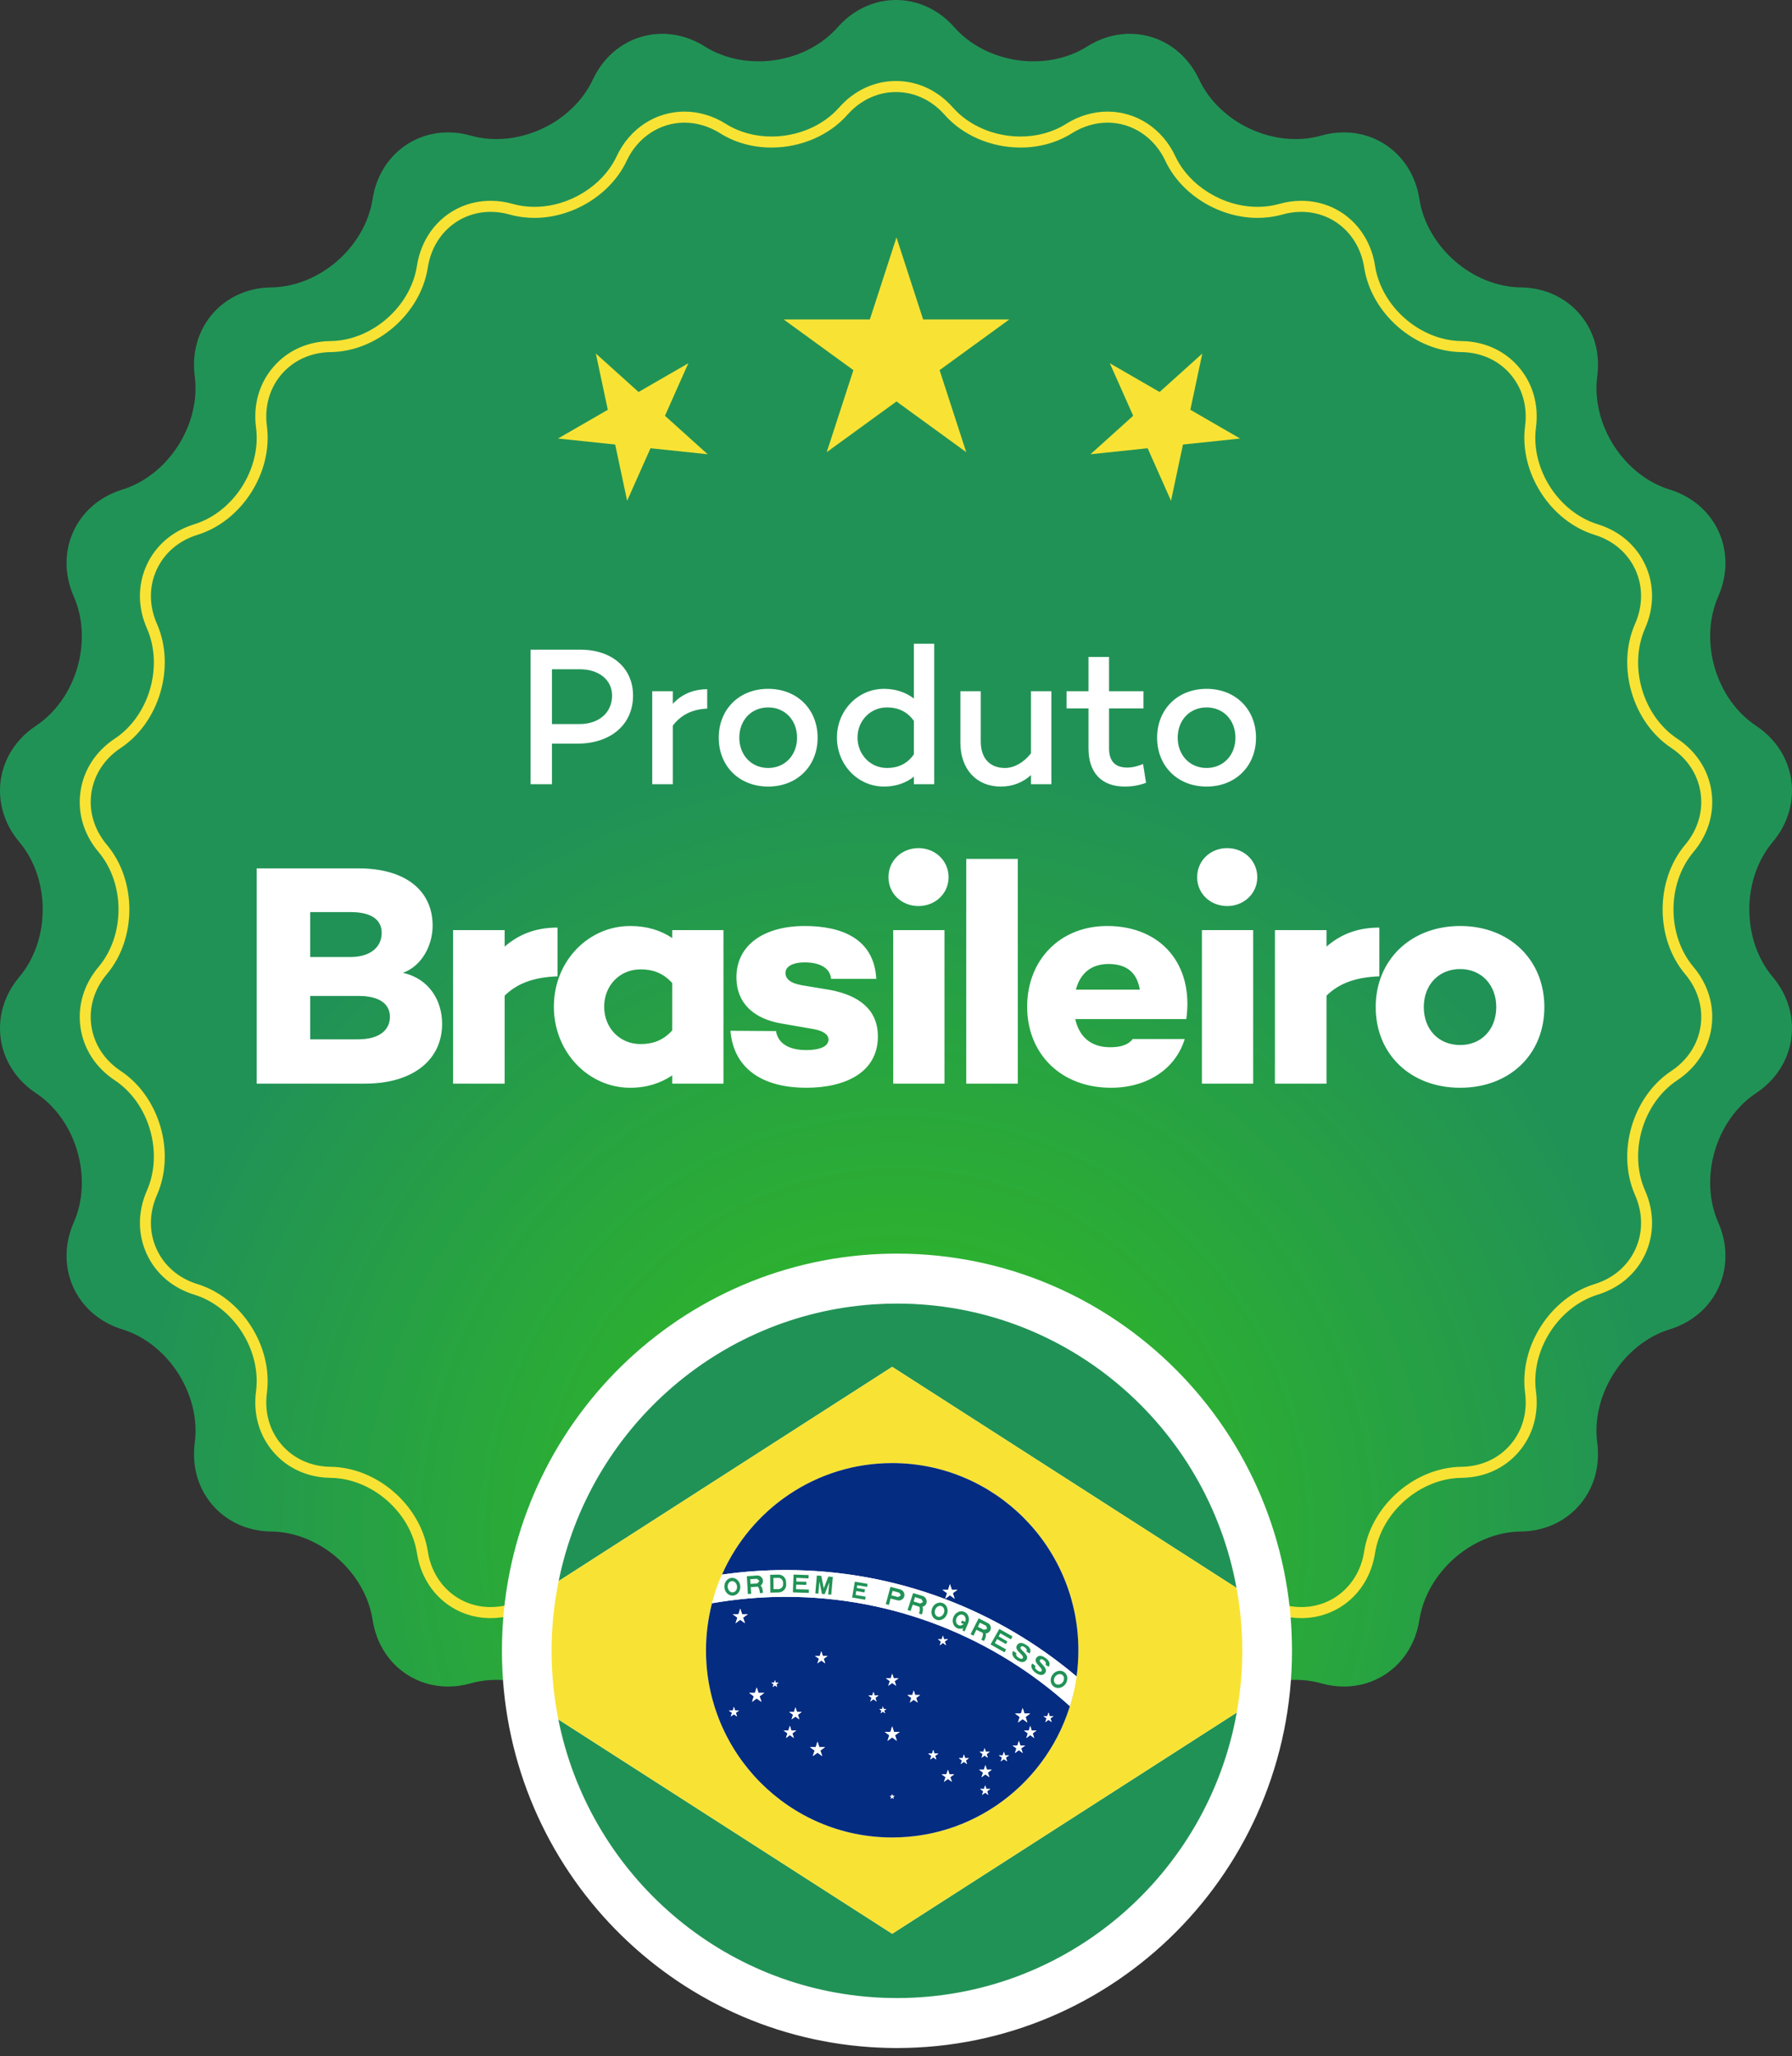 <svg xmlns="http://www.w3.org/2000/svg" width="143" height="164" viewBox="0 0 143 164" fill="none"><rect x="0" y="0" width="143" height="164" fill="#333333" stroke="none"/><path d="M66.845 2.175C69.405 -0.725 73.595 -0.725 76.155 2.175C78.718 5.075 83.487 5.764 86.757 3.707C90.027 1.65 94.047 2.836 95.691 6.344C97.336 9.851 101.719 11.864 105.434 10.816C109.147 9.767 112.673 12.044 113.266 15.875C113.862 19.706 117.504 22.879 121.362 22.924C125.219 22.971 127.964 26.154 127.46 29.998C126.955 33.842 129.561 37.917 133.249 39.054C136.939 40.19 138.678 44.021 137.117 47.567C135.556 51.113 136.916 55.761 140.136 57.895C143.356 60.03 143.951 64.199 141.462 67.16C138.97 70.12 138.97 74.964 141.462 77.924C143.951 80.884 143.356 85.053 140.136 87.188C136.916 89.322 135.556 93.97 137.117 97.516C138.678 101.062 136.939 104.893 133.249 106.029C129.561 107.166 126.955 111.241 127.46 115.086C127.964 118.929 125.219 122.113 121.362 122.158C117.504 122.205 113.862 125.377 113.266 129.208C112.673 133.039 109.147 135.316 105.434 134.268C101.719 133.22 97.336 135.232 95.691 138.739C94.047 142.247 90.027 143.434 86.757 141.376C83.487 139.319 78.718 140.008 76.155 142.908C73.595 145.808 69.405 145.808 66.845 142.908C64.284 140.008 59.513 139.319 56.243 141.376C52.973 143.434 48.952 142.247 47.309 138.739C45.664 135.232 41.28 133.22 37.565 134.268C33.852 135.316 30.327 133.039 29.734 129.208C29.138 125.377 25.496 122.204 21.64 122.158C17.781 122.112 15.038 118.929 15.54 115.086C16.044 111.241 13.438 107.166 9.751 106.029C6.063 104.893 4.322 101.062 5.883 97.516C7.444 93.97 6.086 89.322 2.864 87.188C-0.356 85.053 -0.952 80.884 1.54 77.924C4.032 74.964 4.032 70.12 1.54 67.16C-0.952 64.199 -0.356 60.03 2.864 57.895C6.086 55.761 7.444 51.113 5.883 47.567C4.322 44.021 6.063 40.19 9.751 39.054C13.438 37.917 16.044 33.842 15.54 29.998C15.038 26.154 17.781 22.971 21.64 22.924C25.496 22.879 29.138 19.706 29.734 15.875C30.327 12.044 33.852 9.767 37.565 10.816C41.28 11.864 45.664 9.851 47.309 6.344C48.952 2.836 52.973 1.65 56.243 3.707C59.513 5.764 64.284 5.075 66.845 2.175Z" fill="url(#paint0_radial_942_369)"></path><path d="M61.569 133.314C63.912 133.314 66.173 134.289 67.613 135.921C68.652 137.095 70.03 137.741 71.499 137.741C72.969 137.741 74.35 137.095 75.386 135.921C76.826 134.289 79.087 133.314 81.43 133.314C82.932 133.314 84.354 133.708 85.538 134.454C86.419 135.008 87.402 135.301 88.381 135.301C90.346 135.301 92.112 134.133 92.993 132.254C94.248 129.574 97.276 127.703 100.355 127.703C101.032 127.703 101.694 127.794 102.324 127.971C102.828 128.113 103.339 128.186 103.841 128.185C106.392 128.185 108.455 126.361 108.859 123.749C109.43 120.071 112.907 117.042 116.611 116.997C118.172 116.979 119.564 116.354 120.524 115.238C121.487 114.122 121.905 112.651 121.7 111.096C121.216 107.404 123.706 103.514 127.247 102.422C128.739 101.963 129.896 100.97 130.508 99.626C131.117 98.283 131.106 96.754 130.474 95.318C128.975 91.914 130.273 87.476 133.365 85.426C134.668 84.563 135.501 83.282 135.708 81.821C135.918 80.359 135.478 78.894 134.469 77.696C132.078 74.854 132.078 70.229 134.469 67.387C135.478 66.189 135.918 64.724 135.708 63.262C135.499 61.801 134.668 60.52 133.365 59.657C130.273 57.607 128.975 53.169 130.474 49.765C131.106 48.33 131.117 46.8 130.508 45.457C129.896 44.113 128.739 43.121 127.247 42.661C123.706 41.569 121.216 37.679 121.7 33.988C121.905 32.433 121.487 30.961 120.524 29.845C119.564 28.729 118.174 28.104 116.611 28.085C112.907 28.041 109.43 25.013 108.859 21.334C108.455 18.722 106.392 16.898 103.841 16.898C103.339 16.898 102.828 16.97 102.324 17.113C101.694 17.29 101.032 17.38 100.355 17.38C97.276 17.38 94.248 15.509 92.993 12.829C92.112 10.95 90.346 9.783 88.381 9.783C87.402 9.783 86.419 10.075 85.538 10.629C84.351 11.375 82.932 11.769 81.43 11.769C79.087 11.769 76.826 10.795 75.386 9.163C74.35 7.989 72.969 7.342 71.499 7.342C70.03 7.342 68.652 7.989 67.616 9.162C66.173 10.795 63.914 11.769 61.571 11.769H61.569C60.067 11.769 58.648 11.375 57.463 10.629C56.58 10.075 55.599 9.783 54.618 9.783C52.655 9.783 50.887 10.95 50.006 12.829C48.751 15.509 45.723 17.38 42.644 17.38C41.969 17.38 41.305 17.29 40.675 17.113C40.171 16.97 39.66 16.898 39.158 16.898C36.609 16.898 34.544 18.722 34.14 21.334C33.569 25.013 30.091 28.041 26.388 28.085C24.827 28.104 23.437 28.729 22.474 29.845C21.512 30.961 21.094 32.433 21.299 33.988C21.783 37.679 19.296 41.569 15.754 42.661C14.262 43.121 13.103 44.114 12.493 45.457C11.882 46.8 11.893 48.33 12.525 49.765C14.024 53.169 12.728 57.607 9.636 59.657C8.333 60.52 7.5 61.801 7.29 63.263C7.081 64.724 7.521 66.189 8.53 67.387C10.921 70.229 10.921 74.854 8.53 77.696C7.521 78.894 7.081 80.359 7.29 81.82C7.5 83.282 8.333 84.563 9.636 85.426C12.728 87.476 14.024 91.914 12.525 95.318C11.893 96.753 11.882 98.283 12.493 99.626C13.103 100.969 14.262 101.963 15.754 102.422C19.296 103.514 21.783 107.404 21.299 111.096C21.094 112.651 21.512 114.122 22.474 115.238C23.437 116.354 24.827 116.979 26.388 116.997C30.091 117.042 33.569 120.07 34.14 123.749C34.544 126.361 36.609 128.186 39.158 128.185C39.662 128.185 40.171 128.113 40.675 127.971C41.305 127.794 41.967 127.703 42.644 127.703C45.723 127.703 48.751 129.574 50.006 132.254C50.887 134.133 52.655 135.301 54.618 135.301C55.597 135.301 56.58 135.008 57.461 134.454C58.648 133.708 60.067 133.314 61.569 133.314ZM71.499 138.622C69.777 138.622 68.163 137.87 66.958 136.506C65.68 135.059 63.666 134.195 61.569 134.195C60.231 134.195 58.972 134.542 57.926 135.2C56.907 135.842 55.763 136.182 54.618 136.182C52.311 136.182 50.241 134.82 49.214 132.629C48.096 130.247 45.397 128.584 42.644 128.584C42.049 128.584 41.465 128.663 40.913 128.819C40.331 128.983 39.742 129.066 39.158 129.066C36.166 129.066 33.747 126.936 33.273 123.884C32.766 120.612 29.672 117.917 26.377 117.878C24.562 117.856 22.94 117.124 21.813 115.814C20.683 114.506 20.192 112.789 20.43 110.98C20.861 107.697 18.648 104.235 15.496 103.265C13.762 102.73 12.411 101.568 11.695 99.992C10.98 98.417 10.989 96.631 11.724 94.962C13.057 91.933 11.905 87.985 9.153 86.162C7.637 85.157 6.668 83.66 6.423 81.945C6.177 80.231 6.688 78.52 7.861 77.127C9.99 74.599 9.99 70.484 7.861 67.956C6.688 66.563 6.177 64.852 6.423 63.137C6.668 61.423 7.637 59.926 9.153 58.921C11.905 57.098 13.057 53.15 11.724 50.121C10.989 48.453 10.98 46.667 11.695 45.091C12.411 43.516 13.762 42.354 15.496 41.819C18.648 40.848 20.861 37.386 20.43 34.103C20.192 32.294 20.683 30.578 21.813 29.269C22.94 27.959 24.562 27.227 26.377 27.205C29.672 27.166 32.766 24.471 33.273 21.199C33.747 18.148 36.166 16.017 39.158 16.017C39.742 16.017 40.331 16.1 40.913 16.264C41.465 16.42 42.049 16.499 42.644 16.499C45.397 16.499 48.096 14.836 49.214 12.454C50.241 10.263 52.311 8.902 54.618 8.902C55.763 8.902 56.907 9.241 57.926 9.883C58.972 10.541 60.231 10.889 61.571 10.889C63.668 10.889 65.68 10.025 66.958 8.578C68.163 7.213 69.777 6.461 71.499 6.461C73.222 6.461 74.836 7.213 76.04 8.578C77.318 10.025 79.333 10.889 81.43 10.889C82.768 10.889 84.027 10.541 85.072 9.883C86.092 9.241 87.238 8.902 88.381 8.902C90.688 8.902 92.758 10.263 93.785 12.454C94.903 14.836 97.605 16.499 100.355 16.499C100.952 16.499 101.534 16.42 102.087 16.264C102.668 16.1 103.259 16.017 103.841 16.017C106.833 16.017 109.252 18.148 109.726 21.199C110.233 24.471 113.327 27.166 116.622 27.205C118.439 27.227 120.059 27.959 121.186 29.269C122.316 30.578 122.806 32.294 122.569 34.103C122.138 37.386 124.351 40.848 127.503 41.819C129.239 42.354 130.588 43.516 131.304 45.091C132.019 46.666 132.009 48.453 131.275 50.121C129.942 53.15 131.094 57.098 133.846 58.921C135.362 59.926 136.331 61.423 136.576 63.137C136.822 64.851 136.311 66.563 135.138 67.956C133.011 70.484 133.011 74.599 135.138 77.127C136.311 78.52 136.822 80.232 136.576 81.946C136.331 83.66 135.362 85.157 133.846 86.162C131.094 87.985 129.942 91.933 131.275 94.962C132.009 96.631 132.019 98.417 131.304 99.993C130.588 101.568 129.239 102.73 127.503 103.265C124.351 104.235 122.138 107.697 122.569 110.98C122.806 112.789 122.316 114.506 121.186 115.815C120.059 117.124 118.437 117.857 116.622 117.878C113.327 117.918 110.233 120.612 109.726 123.884C109.252 126.935 106.833 129.066 103.841 129.066C103.259 129.066 102.668 128.983 102.087 128.819C101.534 128.663 100.952 128.584 100.355 128.584C97.605 128.584 94.903 130.247 93.785 132.629C92.758 134.82 90.688 136.181 88.381 136.182C87.238 136.182 86.092 135.842 85.072 135.2C84.027 134.542 82.768 134.195 81.43 134.195C79.333 134.195 77.318 135.059 76.04 136.506C74.836 137.87 73.222 138.622 71.499 138.622Z" fill="#F8E334"></path><path d="M103.1 131.67C103.1 149.169 88.983 163.356 71.579 163.356C70.842 163.356 70.119 163.33 69.406 163.282C53.007 162.158 40.053 148.431 40.053 131.67C40.053 114.906 53.007 101.19 69.406 100.067C70.119 100.019 70.842 99.993 71.579 99.993C88.983 99.993 103.1 114.176 103.1 131.67Z" fill="white"></path><path d="M98.673 126.655C96.324 113.757 85.088 103.977 71.579 103.977C70.938 103.977 70.306 104 69.674 104.042C57.208 104.901 47.02 114.084 44.58 126.11L71.196 109.024L98.673 126.655Z" fill="#219256"></path><path d="M44.556 137.146C46.963 149.21 57.175 158.452 69.674 159.304C70.305 159.349 70.937 159.37 71.578 159.37C85.116 159.37 96.376 149.547 98.692 136.597L71.196 154.243L44.556 137.146Z" fill="#219256"></path><path d="M71.195 146.562C62.998 146.562 56.337 139.879 56.337 131.634C56.337 130.34 56.509 129.08 56.815 127.878L56.839 127.797C56.93 127.47 57.026 127.151 57.131 126.834C57.15 126.771 57.169 126.711 57.193 126.647C57.318 126.306 57.447 125.97 57.595 125.635L57.614 125.595C59.921 120.356 65.132 116.7 71.195 116.7C79.397 116.7 86.054 123.39 86.054 131.634C86.054 132.341 86.006 133.043 85.91 133.72V133.725L85.901 133.772C85.843 134.14 85.781 134.503 85.7 134.862C85.695 134.907 85.681 134.963 85.666 135.007C84.149 141.629 78.244 146.562 71.195 146.562ZM98.673 126.655L71.195 109.024L44.579 126.11C44.211 127.904 44.014 129.769 44.014 131.67C44.014 133.55 44.206 135.381 44.555 137.146L71.195 154.243L98.692 136.597C98.974 134.996 99.132 133.358 99.132 131.67C99.132 129.965 98.974 128.283 98.673 126.655Z" fill="#F8E334"></path><path d="M56.84 127.797C56.931 127.474 57.026 127.152 57.132 126.834C57.026 127.152 56.931 127.47 56.84 127.797Z" fill="#042C81"></path><path d="M83.92 137.361L83.676 137.176L83.418 137.361L83.513 137.064L83.269 136.879H83.571L83.676 136.594L83.762 136.879H84.073L83.824 137.064L83.92 137.361ZM82.523 138.629L82.212 138.396L81.906 138.629L82.02 138.255L81.709 138.029H82.097L82.212 137.658L82.327 138.029H82.714L82.408 138.255L82.523 138.629ZM81.489 139.456L81.614 139.826L81.303 139.597L80.992 139.826L81.111 139.456L80.8 139.226H81.188L81.303 138.86L81.427 139.226H81.81L81.489 139.456ZM80.365 140.49L80.111 140.312L79.857 140.49L79.963 140.193L79.704 140.016H80.02L80.111 139.719L80.207 140.016H80.518L80.264 140.193L80.365 140.49ZM78.824 141.391L78.953 141.754L78.637 141.528L78.326 141.754L78.446 141.391L78.13 141.154H78.513L78.637 140.79L78.752 141.154H79.14L78.824 141.391ZM78.862 143.167L78.618 142.988L78.364 143.167L78.465 142.878L78.211 142.692H78.522L78.618 142.4L78.714 142.692H79.025L78.771 142.878L78.862 143.167ZM77.168 140.709L76.919 140.531L76.666 140.709L76.766 140.42L76.513 140.235H76.823L76.919 139.938L77.015 140.235H77.316L77.077 140.42L77.168 140.709ZM75.957 142.121L75.646 141.895L75.33 142.121L75.455 141.754L75.139 141.525H75.522L75.646 141.154L75.766 141.525H76.144L75.833 141.754L75.957 142.121ZM74.842 130.748H75.149L75.244 130.455L75.33 130.748H75.646L75.388 130.933L75.493 131.229L75.244 131.045L74.996 131.229L75.086 130.933L74.842 130.748ZM74.718 140.345L74.474 140.167L74.23 140.345L74.321 140.052L74.067 139.871H74.378L74.474 139.574L74.57 139.871H74.881L74.627 140.052L74.718 140.345ZM73.234 135.804L72.914 135.578L72.608 135.804L72.722 135.434L72.411 135.203H72.799L72.914 134.837L73.034 135.203H73.421L73.105 135.434L73.234 135.804ZM71.569 138.856L71.196 138.581L70.823 138.856L70.966 138.411L70.598 138.14H71.057L71.196 137.695L71.34 138.14H71.799L71.426 138.411L71.569 138.856ZM71.325 143.482L71.196 143.393L71.067 143.482L71.124 143.341L70.995 143.251H71.143L71.196 143.096L71.249 143.251H71.402L71.268 143.341L71.325 143.482ZM70.277 136.653L70.339 136.438L70.167 136.316H70.392L70.449 136.1L70.516 136.316H70.737L70.555 136.438L70.631 136.653L70.449 136.527L70.277 136.653ZM69.947 135.719L69.703 135.534L69.449 135.719L69.55 135.422L69.296 135.237H69.607L69.703 134.944L69.799 135.237H70.11L69.851 135.422L69.947 135.719ZM65.851 132.675L65.54 132.449L65.229 132.675L65.353 132.305L65.032 132.079H65.42L65.54 131.711L65.659 132.079H66.047L65.731 132.305L65.851 132.675ZM65.611 140.072L65.238 139.8L64.86 140.072L65.008 139.63L64.635 139.36H65.095L65.238 138.91L65.382 139.36H65.836L65.463 139.63L65.611 140.072ZM63.788 137.139L63.477 136.92L63.166 137.139L63.286 136.772L62.975 136.546H63.358L63.477 136.182L63.597 136.546H63.98L63.673 136.772L63.788 137.139ZM63.348 138.629L63.032 138.396L62.721 138.629L62.841 138.255L62.53 138.029H62.908L63.032 137.658L63.147 138.029H63.544L63.228 138.255L63.348 138.629ZM62.018 134.562L61.841 134.432L61.663 134.562L61.73 134.351L61.549 134.218H61.778L61.841 134.01L61.908 134.218H62.133L61.955 134.351L62.018 134.562ZM60.764 135.745L60.381 135.475L60.013 135.745L60.156 135.304L59.783 135.03H60.242L60.381 134.592L60.529 135.03H60.989L60.615 135.304L60.764 135.745ZM59.448 129.473L59.07 129.198L58.697 129.473L58.845 129.028L58.467 128.753H58.931L59.07 128.308L59.218 128.753H59.678L59.3 129.028L59.448 129.473ZM58.816 136.913L58.563 136.736L58.314 136.913L58.414 136.624L58.161 136.438H58.476L58.563 136.142L58.663 136.438H58.969L58.721 136.624L58.816 136.913ZM71.081 133.866L71.196 133.498L71.32 133.866H71.708L71.387 134.091L71.512 134.462L71.196 134.239L70.885 134.462L71.009 134.091L70.694 133.866H71.081ZM78.474 139.726L78.57 139.43L78.666 139.726H78.977L78.733 139.911L78.824 140.204L78.57 140.023L78.326 140.204L78.417 139.911L78.173 139.726H78.474ZM81.47 136.676L81.604 136.235L81.752 136.676H82.212L81.843 136.95L81.982 137.391L81.604 137.12L81.231 137.391L81.374 136.95L80.996 136.676H81.47ZM62.707 127.367C60.702 127.367 58.735 127.548 56.816 127.878C56.51 129.08 56.337 130.34 56.337 131.634C56.337 139.879 62.999 146.562 71.196 146.562C78.245 146.562 84.15 141.629 85.667 135.007C85.59 135.374 85.495 135.734 85.38 136.09C79.369 130.665 71.416 127.367 62.707 127.367Z" fill="#042C81"></path><path d="M75.66 126.803L75.803 126.358L75.952 126.803H76.411L76.033 127.074L76.181 127.522L75.803 127.245L75.425 127.522L75.574 127.074L75.201 126.803H75.66ZM85.91 133.72C86.006 133.043 86.054 132.341 86.054 131.634C86.054 123.39 79.397 116.7 71.195 116.7C65.132 116.7 59.921 120.356 57.614 125.595C59.28 125.357 60.978 125.232 62.706 125.232C71.54 125.232 79.632 128.423 85.91 133.72Z" fill="#042C81"></path><path d="M85.91 133.725V133.72L85.901 133.772L85.91 133.725Z" fill="white"></path><path d="M59.864 125.961L59.888 126.333L60.433 126.298L60.606 126.098L60.405 125.929L59.864 125.961Z" fill="white"></path><path d="M58.386 126.117C58.18 126.148 58.046 126.365 58.07 126.607C58.103 126.855 58.29 127.037 58.491 127.011C58.706 126.978 58.845 126.759 58.811 126.517C58.783 126.27 58.596 126.095 58.386 126.117Z" fill="white"></path><path d="M62.103 125.854L61.716 125.866L61.73 126.759L62.113 126.751C62.324 126.747 62.501 126.573 62.491 126.358V126.239C62.486 126.021 62.314 125.851 62.103 125.854Z" fill="white"></path><path d="M76.847 128.809C76.661 128.723 76.431 128.846 76.326 129.068C76.23 129.295 76.307 129.543 76.493 129.627C76.627 129.691 76.781 129.64 76.895 129.539L76.685 129.443L76.766 129.265L77.015 129.365C77.115 129.146 77.039 128.891 76.847 128.809Z" fill="white"></path><path d="M75.124 128.108C74.937 128.041 74.703 128.164 74.626 128.397C74.535 128.624 74.626 128.876 74.818 128.95C75.009 129.019 75.234 128.891 75.32 128.661C75.411 128.431 75.32 128.179 75.124 128.108Z" fill="white"></path><path d="M73.014 127.388L72.909 127.738L73.43 127.9L73.655 127.786L73.535 127.556L73.014 127.388Z" fill="white"></path><path d="M78.192 129.432L78.034 129.758L78.522 129.999L78.771 129.917L78.689 129.677L78.192 129.432Z" fill="white"></path><path d="M84.207 133.717C84.063 133.91 84.073 134.17 84.226 134.304C84.394 134.426 84.647 134.377 84.8 134.185C84.949 133.992 84.944 133.725 84.781 133.602C84.623 133.477 84.374 133.517 84.207 133.717Z" fill="white"></path><path d="M85.001 134.352C84.757 134.662 84.341 134.729 84.063 134.506C83.79 134.289 83.771 133.862 84.006 133.558C84.255 133.242 84.676 133.172 84.949 133.394C85.221 133.613 85.25 134.043 85.001 134.352ZM83.676 132.953L83.422 132.776C83.513 132.653 83.432 132.524 83.298 132.43C83.173 132.338 83.068 132.293 82.982 132.412C82.843 132.601 83.7 133.024 83.408 133.432C83.192 133.735 82.857 133.577 82.632 133.417C82.451 133.287 82.168 132.972 82.374 132.687L82.632 132.872C82.551 132.984 82.613 133.128 82.786 133.242C82.953 133.361 83.063 133.361 83.116 133.287C83.288 133.058 82.408 132.653 82.7 132.238C82.963 131.89 83.355 132.186 83.504 132.297C83.647 132.409 83.882 132.668 83.676 132.953ZM82.159 131.89L81.905 131.727C81.987 131.597 81.896 131.471 81.762 131.386C81.628 131.3 81.517 131.259 81.441 131.386C81.307 131.582 82.188 131.961 81.915 132.383C81.714 132.69 81.374 132.56 81.144 132.412C80.948 132.282 80.656 131.99 80.843 131.686L81.111 131.86C81.039 131.986 81.111 132.116 81.283 132.228C81.455 132.334 81.575 132.334 81.618 132.252C81.781 132.008 80.881 131.652 81.159 131.229C81.393 130.863 81.8 131.148 81.958 131.248C82.106 131.345 82.355 131.6 82.159 131.89ZM80.388 130.926L80.273 131.137L79.565 130.737L79.388 131.059L80.288 131.563L80.159 131.797L79.043 131.166L79.742 129.929L80.8 130.525L80.671 130.763L79.828 130.281L79.689 130.525L80.388 130.926ZM78.656 130.291C78.733 130.473 78.599 130.748 78.522 130.888L78.307 130.785C78.369 130.655 78.474 130.436 78.426 130.244L77.914 129.995L77.684 130.47L77.45 130.347L78.096 129.084L78.819 129.454C79.043 129.562 79.13 129.825 79.024 130.044C78.953 130.196 78.804 130.281 78.656 130.291ZM77.254 129.476L76.976 130.125L76.794 130.044L76.871 129.869C76.713 129.936 76.541 129.936 76.392 129.876C76.067 129.731 75.938 129.324 76.086 128.968C76.249 128.604 76.632 128.423 76.952 128.568C77.273 128.705 77.412 129.109 77.254 129.476ZM75.569 128.753C75.426 129.12 75.057 129.316 74.727 129.198C74.392 129.068 74.239 128.675 74.378 128.301C74.507 127.937 74.89 127.738 75.22 127.863C75.555 127.986 75.708 128.382 75.569 128.753ZM73.933 127.868C73.88 128.026 73.756 128.135 73.603 128.164C73.703 128.331 73.612 128.624 73.564 128.776L73.33 128.701C73.378 128.575 73.445 128.342 73.368 128.164L72.832 127.994L72.665 128.494L72.421 128.416L72.866 127.067L73.641 127.304C73.861 127.382 73.995 127.638 73.933 127.868ZM72.162 127.326C72.095 127.563 71.856 127.708 71.617 127.645L71.066 127.5L70.937 128.012L70.683 127.952L71.057 126.573L71.837 126.777C72.076 126.84 72.22 127.089 72.162 127.326ZM69.195 126.573L68.406 126.444L68.372 126.662L69.028 126.774L68.985 127.018L68.329 126.904L68.276 127.218L69.08 127.359L69.042 127.596L67.999 127.423L68.214 126.158L69.229 126.333L69.195 126.573ZM66.334 127.196L66.09 127.177L66.176 126.207L65.812 127.151L65.587 127.133L65.391 126.136L65.305 127.112L65.061 127.089L65.185 125.665L65.539 125.698L65.735 126.692L66.104 125.751L66.458 125.784L66.334 127.196ZM64.544 127.055L63.271 127.011L63.324 125.591L64.529 125.632L64.52 125.896L63.548 125.854L63.544 126.148L64.348 126.169L64.338 126.418L63.534 126.392L63.525 126.759L64.549 126.788L64.544 127.055ZM62.132 127.018L61.472 127.03L61.457 125.609L62.113 125.595C62.458 125.591 62.725 125.854 62.73 126.192L62.74 126.399C62.74 126.733 62.472 127.011 62.132 127.018ZM60.883 127.055L60.634 127.07C60.63 126.94 60.606 126.692 60.472 126.555L59.907 126.596L59.945 127.126L59.677 127.137L59.601 125.724L60.405 125.665C60.653 125.647 60.864 125.832 60.883 126.077C60.898 126.243 60.816 126.385 60.692 126.474C60.85 126.596 60.869 126.896 60.883 127.055ZM58.529 127.267C58.179 127.315 57.859 127.037 57.811 126.644C57.758 126.255 58.007 125.902 58.361 125.854C58.706 125.817 59.031 126.099 59.069 126.481C59.122 126.87 58.873 127.226 58.529 127.267ZM85.901 133.773L85.91 133.72C79.632 128.423 71.54 125.232 62.706 125.232C60.979 125.232 59.28 125.357 57.615 125.595L57.596 125.635C57.447 125.97 57.318 126.306 57.194 126.647C57.17 126.711 57.151 126.771 57.131 126.834C57.026 127.151 56.93 127.474 56.84 127.797L56.816 127.878C58.734 127.548 60.701 127.367 62.706 127.367C71.416 127.367 79.369 130.665 85.379 136.09C85.494 135.734 85.59 135.375 85.666 135.007C85.681 134.963 85.695 134.907 85.7 134.862C85.781 134.503 85.844 134.14 85.901 133.773Z" fill="white"></path><path d="M71.229 126.896L71.133 127.251L71.664 127.385L71.889 127.255L71.755 127.037L71.229 126.896Z" fill="white"></path><path d="M80.671 130.763L80.8 130.525L79.743 129.929L79.044 131.166L80.159 131.797L80.288 131.563L79.388 131.059L79.566 130.737L80.274 131.137L80.388 130.926L79.69 130.525L79.829 130.281L80.671 130.763Z" fill="#219256"></path><path d="M78.522 129.999L78.034 129.758L78.192 129.432L78.689 129.677L78.771 129.917L78.522 129.999ZM78.819 129.454L78.096 129.083L77.45 130.347L77.685 130.47L77.914 129.995L78.426 130.244C78.474 130.436 78.369 130.655 78.307 130.785L78.522 130.888C78.599 130.748 78.733 130.473 78.656 130.291C78.804 130.281 78.953 130.195 79.025 130.043C79.13 129.825 79.044 129.562 78.819 129.454Z" fill="#219256"></path><path d="M63.534 126.392L64.338 126.417L64.348 126.169L63.544 126.148L63.548 125.854L64.52 125.896L64.529 125.632L63.324 125.591L63.271 127.011L64.544 127.055L64.549 126.788L63.525 126.759L63.534 126.392Z" fill="#219256"></path><path d="M81.958 131.248C81.8 131.148 81.393 130.863 81.159 131.229C80.881 131.652 81.781 132.008 81.618 132.252C81.575 132.334 81.456 132.334 81.283 132.228C81.111 132.116 81.039 131.986 81.111 131.86L80.843 131.686C80.656 131.989 80.948 132.282 81.144 132.412C81.374 132.56 81.714 132.69 81.915 132.382C82.188 131.961 81.307 131.582 81.441 131.386C81.518 131.259 81.628 131.3 81.762 131.386C81.896 131.471 81.987 131.597 81.905 131.727L82.159 131.889C82.355 131.6 82.106 131.345 81.958 131.248Z" fill="#219256"></path><path d="M84.801 134.185C84.647 134.377 84.394 134.426 84.226 134.304C84.073 134.17 84.064 133.91 84.207 133.717C84.375 133.517 84.624 133.477 84.781 133.602C84.944 133.725 84.949 133.992 84.801 134.185ZM84.006 133.558C83.772 133.862 83.791 134.289 84.064 134.507C84.341 134.729 84.758 134.662 85.002 134.352C85.25 134.043 85.222 133.613 84.949 133.394C84.676 133.172 84.255 133.243 84.006 133.558Z" fill="#219256"></path><path d="M83.504 132.297C83.356 132.186 82.963 131.889 82.7 132.238C82.408 132.653 83.289 133.058 83.116 133.287C83.064 133.361 82.954 133.361 82.786 133.242C82.614 133.127 82.552 132.984 82.633 132.872L82.375 132.687C82.169 132.972 82.451 133.287 82.633 133.417C82.858 133.577 83.193 133.735 83.408 133.431C83.7 133.024 82.844 132.601 82.982 132.412C83.069 132.293 83.174 132.338 83.298 132.43C83.432 132.524 83.513 132.653 83.423 132.776L83.676 132.953C83.882 132.668 83.647 132.409 83.504 132.297Z" fill="#219256"></path><path d="M65.735 126.692L65.539 125.698L65.185 125.665L65.061 127.089L65.305 127.112L65.391 126.136L65.587 127.133L65.812 127.151L66.175 126.207L66.089 127.177L66.334 127.196L66.458 125.784L66.104 125.751L65.735 126.692Z" fill="#219256"></path><path d="M60.433 126.299L59.888 126.333L59.864 125.961L60.404 125.929L60.605 126.099L60.433 126.299ZM60.404 125.665L59.6 125.724L59.677 127.137L59.945 127.126L59.907 126.596L60.471 126.555C60.605 126.692 60.629 126.94 60.634 127.07L60.883 127.055C60.869 126.896 60.849 126.596 60.691 126.474C60.816 126.385 60.897 126.243 60.883 126.077C60.864 125.832 60.653 125.647 60.404 125.665Z" fill="#219256"></path><path d="M58.49 127.011C58.289 127.038 58.103 126.855 58.069 126.607C58.045 126.366 58.179 126.148 58.385 126.117C58.596 126.095 58.782 126.27 58.811 126.518C58.844 126.759 58.706 126.978 58.49 127.011ZM58.361 125.854C58.007 125.902 57.758 126.255 57.811 126.644C57.859 127.038 58.179 127.315 58.529 127.267C58.873 127.226 59.122 126.87 59.069 126.481C59.031 126.099 58.706 125.817 58.361 125.854Z" fill="#219256"></path><path d="M71.664 127.385L71.133 127.252L71.229 126.896L71.755 127.037L71.889 127.255L71.664 127.385ZM71.837 126.777L71.056 126.573L70.683 127.952L70.937 128.012L71.066 127.5L71.616 127.645C71.856 127.708 72.095 127.563 72.162 127.326C72.219 127.089 72.076 126.84 71.837 126.777Z" fill="#219256"></path><path d="M73.431 127.9L72.909 127.738L73.015 127.389L73.536 127.556L73.656 127.786L73.431 127.9ZM73.642 127.304L72.866 127.067L72.421 128.416L72.665 128.494L72.833 127.994L73.369 128.164C73.445 128.342 73.378 128.575 73.331 128.701L73.565 128.776C73.613 128.624 73.704 128.331 73.603 128.164C73.756 128.135 73.881 128.026 73.933 127.868C73.996 127.638 73.862 127.382 73.642 127.304Z" fill="#219256"></path><path d="M67.999 127.423L69.042 127.596L69.08 127.359L68.276 127.218L68.329 126.904L68.984 127.018L69.028 126.774L68.372 126.662L68.406 126.444L69.195 126.573L69.229 126.333L68.214 126.158L67.999 127.423Z" fill="#219256"></path><path d="M77.015 129.365L76.766 129.265L76.685 129.443L76.895 129.539C76.781 129.639 76.627 129.691 76.493 129.627C76.307 129.543 76.23 129.295 76.326 129.068C76.431 128.846 76.661 128.723 76.847 128.809C77.039 128.891 77.115 129.146 77.015 129.365ZM76.953 128.568C76.632 128.423 76.249 128.604 76.087 128.968C75.938 129.324 76.067 129.731 76.393 129.876C76.541 129.936 76.713 129.936 76.871 129.869L76.795 130.043L76.977 130.125L77.254 129.476C77.412 129.108 77.273 128.704 76.953 128.568Z" fill="#219256"></path><path d="M75.32 128.661C75.234 128.891 75.009 129.019 74.818 128.95C74.626 128.876 74.535 128.624 74.626 128.397C74.703 128.164 74.938 128.041 75.124 128.108C75.32 128.179 75.411 128.431 75.32 128.661ZM75.22 127.863C74.89 127.738 74.507 127.937 74.378 128.301C74.239 128.675 74.392 129.068 74.727 129.198C75.057 129.316 75.426 129.12 75.569 128.753C75.708 128.382 75.555 127.986 75.22 127.863Z" fill="#219256"></path><path d="M62.113 126.751L61.73 126.759L61.715 125.866L62.103 125.854C62.314 125.851 62.486 126.021 62.491 126.24V126.358C62.5 126.573 62.323 126.747 62.113 126.751ZM62.113 125.595L61.457 125.609L61.471 127.03L62.132 127.018C62.471 127.011 62.739 126.733 62.739 126.399L62.73 126.192C62.725 125.854 62.457 125.591 62.113 125.595Z" fill="#219256"></path><path d="M75.426 127.522L75.804 127.245L76.182 127.522L76.033 127.074L76.411 126.803H75.952L75.804 126.358L75.66 126.803H75.201L75.574 127.074L75.426 127.522Z" fill="white"></path><path d="M75.244 131.045L75.493 131.229L75.388 130.933L75.646 130.748H75.33L75.244 130.455L75.148 130.748H74.842L75.086 130.933L74.995 131.229L75.244 131.045Z" fill="white"></path><path d="M58.663 136.438L58.562 136.142L58.476 136.438H58.16L58.414 136.624L58.313 136.913L58.562 136.736L58.816 136.913L58.72 136.624L58.969 136.438H58.663Z" fill="white"></path><path d="M60.529 135.03L60.381 134.592L60.242 135.03H59.783L60.156 135.304L60.013 135.745L60.381 135.475L60.764 135.745L60.615 135.304L60.989 135.03H60.529Z" fill="white"></path><path d="M59.218 128.753L59.069 128.308L58.931 128.753H58.466L58.844 129.028L58.696 129.473L59.069 129.198L59.447 129.473L59.299 129.028L59.677 128.753H59.218Z" fill="white"></path><path d="M70.884 134.462L71.195 134.239L71.511 134.462L71.386 134.091L71.707 133.866H71.32L71.195 133.498L71.08 133.866H70.693L71.008 134.091L70.884 134.462Z" fill="white"></path><path d="M78.326 140.204L78.57 140.023L78.823 140.204L78.733 139.912L78.977 139.726H78.666L78.57 139.43L78.474 139.726H78.173L78.417 139.912L78.326 140.204Z" fill="white"></path><path d="M81.231 137.391L81.604 137.121L81.982 137.391L81.843 136.95L82.212 136.676H81.752L81.604 136.235L81.47 136.676H80.996L81.374 136.95L81.231 137.391Z" fill="white"></path><path d="M75.766 141.525L75.646 141.154L75.522 141.525H75.139L75.455 141.754L75.33 142.121L75.646 141.896L75.957 142.121L75.833 141.754L76.144 141.525H75.766Z" fill="white"></path><path d="M73.033 135.203L72.913 134.837L72.799 135.203H72.411L72.722 135.434L72.607 135.805L72.913 135.578L73.234 135.805L73.105 135.434L73.421 135.203H73.033Z" fill="white"></path><path d="M78.714 142.692L78.618 142.4L78.522 142.692H78.211L78.465 142.878L78.365 143.167L78.618 142.988L78.862 143.167L78.771 142.878L79.025 142.692H78.714Z" fill="white"></path><path d="M74.57 139.871L74.474 139.575L74.378 139.871H74.067L74.321 140.053L74.23 140.346L74.474 140.167L74.718 140.346L74.627 140.053L74.881 139.871H74.57Z" fill="white"></path><path d="M78.637 140.79L78.513 141.155H78.13L78.446 141.392L78.326 141.754L78.637 141.528L78.953 141.754L78.824 141.392L79.14 141.155H78.752L78.637 140.79Z" fill="white"></path><path d="M77.015 140.235L76.919 139.938L76.823 140.235H76.512L76.766 140.42L76.665 140.709L76.919 140.531L77.168 140.709L77.077 140.42L77.316 140.235H77.015Z" fill="white"></path><path d="M82.326 138.029L82.212 137.658L82.097 138.029H81.709L82.02 138.255L81.905 138.629L82.212 138.396L82.523 138.629L82.408 138.255L82.714 138.029H82.326Z" fill="white"></path><path d="M83.762 136.879L83.676 136.594L83.571 136.879H83.269L83.513 137.064L83.418 137.361L83.676 137.176L83.92 137.361L83.824 137.064L84.073 136.879H83.762Z" fill="white"></path><path d="M81.302 138.86L81.187 139.226H80.799L81.111 139.456L80.991 139.826L81.302 139.597L81.613 139.826L81.489 139.456L81.809 139.226H81.426L81.302 138.86Z" fill="white"></path><path d="M80.207 140.016L80.111 139.719L80.02 140.016H79.704L79.963 140.193L79.857 140.49L80.111 140.312L80.365 140.49L80.264 140.193L80.518 140.016H80.207Z" fill="white"></path><path d="M71.248 143.251L71.195 143.097L71.143 143.251H70.995L71.124 143.341L71.066 143.482L71.195 143.393L71.325 143.482L71.267 143.341L71.401 143.251H71.248Z" fill="white"></path><path d="M63.597 136.546L63.477 136.182L63.358 136.546H62.975L63.286 136.772L63.166 137.139L63.477 136.92L63.788 137.139L63.673 136.772L63.98 136.546H63.597Z" fill="white"></path><path d="M65.381 139.36L65.238 138.91L65.094 139.36H64.635L65.008 139.63L64.86 140.072L65.238 139.8L65.611 140.072L65.463 139.63L65.836 139.36H65.381Z" fill="white"></path><path d="M63.147 138.029L63.032 137.658L62.907 138.029H62.529L62.84 138.255L62.721 138.629L63.032 138.396L63.347 138.629L63.228 138.255L63.544 138.029H63.147Z" fill="white"></path><path d="M65.659 132.079L65.539 131.712L65.419 132.079H65.032L65.352 132.305L65.228 132.675L65.539 132.449L65.85 132.675L65.73 132.305L66.046 132.079H65.659Z" fill="white"></path><path d="M70.554 136.439L70.736 136.316H70.516L70.449 136.1L70.391 136.316H70.167L70.339 136.439L70.277 136.653L70.449 136.527L70.631 136.653L70.554 136.439Z" fill="white"></path><path d="M61.907 134.218L61.84 134.01L61.778 134.218H61.548L61.73 134.351L61.663 134.562L61.84 134.432L62.017 134.562L61.955 134.351L62.132 134.218H61.907Z" fill="white"></path><path d="M71.339 138.14L71.196 137.695L71.057 138.14H70.598L70.966 138.411L70.823 138.856L71.196 138.581L71.569 138.856L71.425 138.411L71.799 138.14H71.339Z" fill="white"></path><path d="M69.799 135.237L69.703 134.945L69.607 135.237H69.296L69.55 135.422L69.449 135.719L69.703 135.534L69.947 135.719L69.851 135.422L70.11 135.237H69.799Z" fill="white"></path><path d="M71.539 18.937L73.665 25.479H80.544L74.978 29.523L77.104 36.065L71.539 32.022L65.973 36.065L68.099 29.523L62.534 25.479H69.413L71.539 18.937Z" fill="#F8E334"></path><path d="M47.548 28.199L50.956 31.267L54.928 28.974L53.063 33.164L56.471 36.233L51.91 35.753L50.045 39.943L49.091 35.457L44.53 34.978L48.502 32.685L47.548 28.199Z" fill="#F8E334"></path><path d="M95.942 28.199L92.534 31.267L88.562 28.974L90.427 33.164L87.019 36.233L91.58 35.753L93.446 39.943L94.399 35.457L98.96 34.978L94.989 32.685L95.942 28.199Z" fill="#F8E334"></path><path d="M46.302 51.819C48.843 51.819 50.516 53.287 50.516 55.48C50.516 57.784 48.748 59.315 46.066 59.315H44.046V62.55H42.342V51.819H46.302ZM46.255 57.753C47.802 57.753 48.843 56.837 48.843 55.48C48.843 54.233 47.802 53.381 46.255 53.381H44.046V57.753H46.255ZM53.688 56.143C54.367 55.401 55.298 54.975 56.434 54.975V56.522C55.25 56.569 54.351 57.011 53.688 57.879V62.55H52.047V55.133H53.688V56.143ZM61.3 54.944C63.604 54.944 65.245 56.569 65.245 58.841C65.245 61.114 63.604 62.739 61.3 62.739C58.996 62.739 57.355 61.114 57.355 58.841C57.355 56.569 58.996 54.944 61.3 54.944ZM61.3 61.256C62.642 61.256 63.604 60.23 63.604 58.841C63.604 57.437 62.642 56.427 61.3 56.427C59.959 56.427 58.996 57.437 58.996 58.841C58.996 60.23 59.959 61.256 61.3 61.256ZM72.925 51.346H74.55V62.55H72.925V61.95C72.294 62.455 71.489 62.739 70.542 62.739C68.459 62.739 66.787 61.003 66.787 58.826C66.787 56.679 68.459 54.944 70.542 54.944C71.489 54.944 72.294 55.228 72.925 55.717V51.346ZM70.779 61.256C71.6 61.256 72.373 60.972 72.925 60.167V57.5C72.373 56.711 71.6 56.427 70.779 56.427C69.422 56.427 68.428 57.516 68.428 58.826C68.428 60.151 69.422 61.256 70.779 61.256ZM82.272 55.133H83.897V62.55H82.272V61.824C81.625 62.408 80.82 62.739 79.857 62.739C77.932 62.739 76.638 61.366 76.638 59.236V55.133H78.263V59.141C78.263 60.498 79.005 61.256 80.189 61.256C80.915 61.256 81.672 60.846 82.272 60.088V55.133ZM91.216 60.94L91.453 62.439C90.806 62.676 90.269 62.739 89.764 62.739C87.871 62.739 86.861 61.603 86.861 59.694V56.506H85.109V55.133H86.861V52.403H88.502V55.133H91.248V56.506H88.502V59.694C88.502 60.767 89.038 61.224 89.954 61.224C90.395 61.224 90.837 61.098 91.216 60.94ZM96.283 54.944C98.587 54.944 100.228 56.569 100.228 58.841C100.228 61.114 98.587 62.739 96.283 62.739C93.979 62.739 92.337 61.114 92.337 58.841C92.337 56.569 93.979 54.944 96.283 54.944ZM96.283 61.256C97.624 61.256 98.587 60.23 98.587 58.841C98.587 57.437 97.624 56.427 96.283 56.427C94.941 56.427 93.979 57.437 93.979 58.841C93.979 60.23 94.941 61.256 96.283 61.256Z" fill="white"></path><path d="M32.15 77.597C34.246 78.052 35.281 79.819 35.281 81.662C35.281 84.516 32.983 86.435 29.12 86.435H20.485V69.265H28.615C32.352 69.265 34.523 71.033 34.523 73.835C34.523 75.426 33.64 77.067 32.15 77.597ZM27.959 72.75H24.752V76.335H27.959C29.575 76.335 30.458 75.527 30.458 74.416C30.458 73.33 29.6 72.75 27.959 72.75ZM28.565 82.9C30.332 82.9 31.115 82.117 31.115 81.107C31.115 80.047 30.231 79.441 28.64 79.441H24.752V82.9H28.565ZM44.488 73.987V77.875C42.494 77.951 41.231 78.481 40.272 79.415V86.435H36.156V74.189H40.272V75.502C41.358 74.568 42.67 73.987 44.488 73.987ZM53.641 74.189H57.732V86.435H53.641V85.778C52.732 86.384 51.647 86.763 50.283 86.763C46.975 86.763 44.198 83.935 44.198 80.299C44.198 76.638 46.975 73.861 50.283 73.861C51.647 73.861 52.732 74.214 53.641 74.82V74.189ZM51.116 83.278C52 83.278 52.858 83.051 53.641 82.193V78.405C52.858 77.547 52 77.32 51.116 77.32C49.45 77.32 48.213 78.607 48.213 80.299C48.213 81.991 49.45 83.278 51.116 83.278ZM61.923 82.243C62.1 83.304 63.06 83.758 64.347 83.758C65.433 83.758 66.115 83.455 66.115 82.925C66.115 82.496 65.635 82.193 64.827 82.067L62.353 81.637C60.257 81.284 58.767 80.097 58.767 77.951C58.767 75.376 60.964 73.861 64.221 73.861C67.125 73.861 69.751 74.845 69.927 78.077H66.317C66.241 77.168 65.357 76.764 64.221 76.764C63.161 76.764 62.681 77.143 62.681 77.597C62.681 78.027 62.984 78.405 63.969 78.582L66.241 78.961C68.513 79.39 70.054 80.501 70.054 82.672C70.054 85.5 67.529 86.763 64.322 86.763C61.166 86.763 58.565 85.475 58.288 82.218L61.923 82.243ZM73.298 72.27C71.96 72.27 70.899 71.285 70.899 69.972C70.899 68.634 71.96 67.649 73.298 67.649C74.611 67.649 75.696 68.634 75.696 69.972C75.696 71.285 74.611 72.27 73.298 72.27ZM71.278 74.189H75.368V86.435H71.278V74.189ZM77.105 68.508H81.22V86.435H77.105V68.508ZM88.354 73.861C92.671 73.861 95.272 76.941 94.666 81.284H85.804C86.082 82.546 86.915 83.531 88.581 83.531C89.49 83.531 90.02 83.329 90.399 82.874H94.54C93.808 85.273 91.535 86.763 88.657 86.763C84.642 86.763 81.966 84.036 81.966 80.299C81.966 76.588 84.567 73.861 88.354 73.861ZM88.455 76.891C87.016 76.891 86.183 77.698 85.854 78.936H90.955C90.727 77.522 89.844 76.891 88.455 76.891ZM97.931 72.27C96.593 72.27 95.532 71.285 95.532 69.972C95.532 68.634 96.593 67.649 97.931 67.649C99.244 67.649 100.33 68.634 100.33 69.972C100.33 71.285 99.244 72.27 97.931 72.27ZM95.911 74.189H100.002V86.435H95.911V74.189ZM110.07 73.987V77.875C108.076 77.951 106.813 78.481 105.854 79.415V86.435H101.738V74.189H105.854V75.502C106.94 74.568 108.252 73.987 110.07 73.987ZM116.522 73.861C120.461 73.861 123.238 76.562 123.238 80.324C123.238 84.112 120.461 86.763 116.522 86.763C112.583 86.763 109.78 84.112 109.78 80.324C109.78 76.562 112.583 73.861 116.522 73.861ZM116.522 83.354C118.213 83.354 119.4 82.117 119.4 80.324C119.4 78.557 118.213 77.294 116.522 77.294C114.805 77.294 113.618 78.557 113.618 80.324C113.618 82.117 114.805 83.354 116.522 83.354Z" fill="white"></path><defs><radialGradient id="paint0_radial_942_369" cx="0" cy="0" r="1" gradientUnits="userSpaceOnUse" gradientTransform="translate(71.539 122.036) rotate(90) scale(62.07 61.179)"><stop stop-color="#33C11B"></stop><stop offset="1" stop-color="#219256"></stop></radialGradient></defs></svg>
